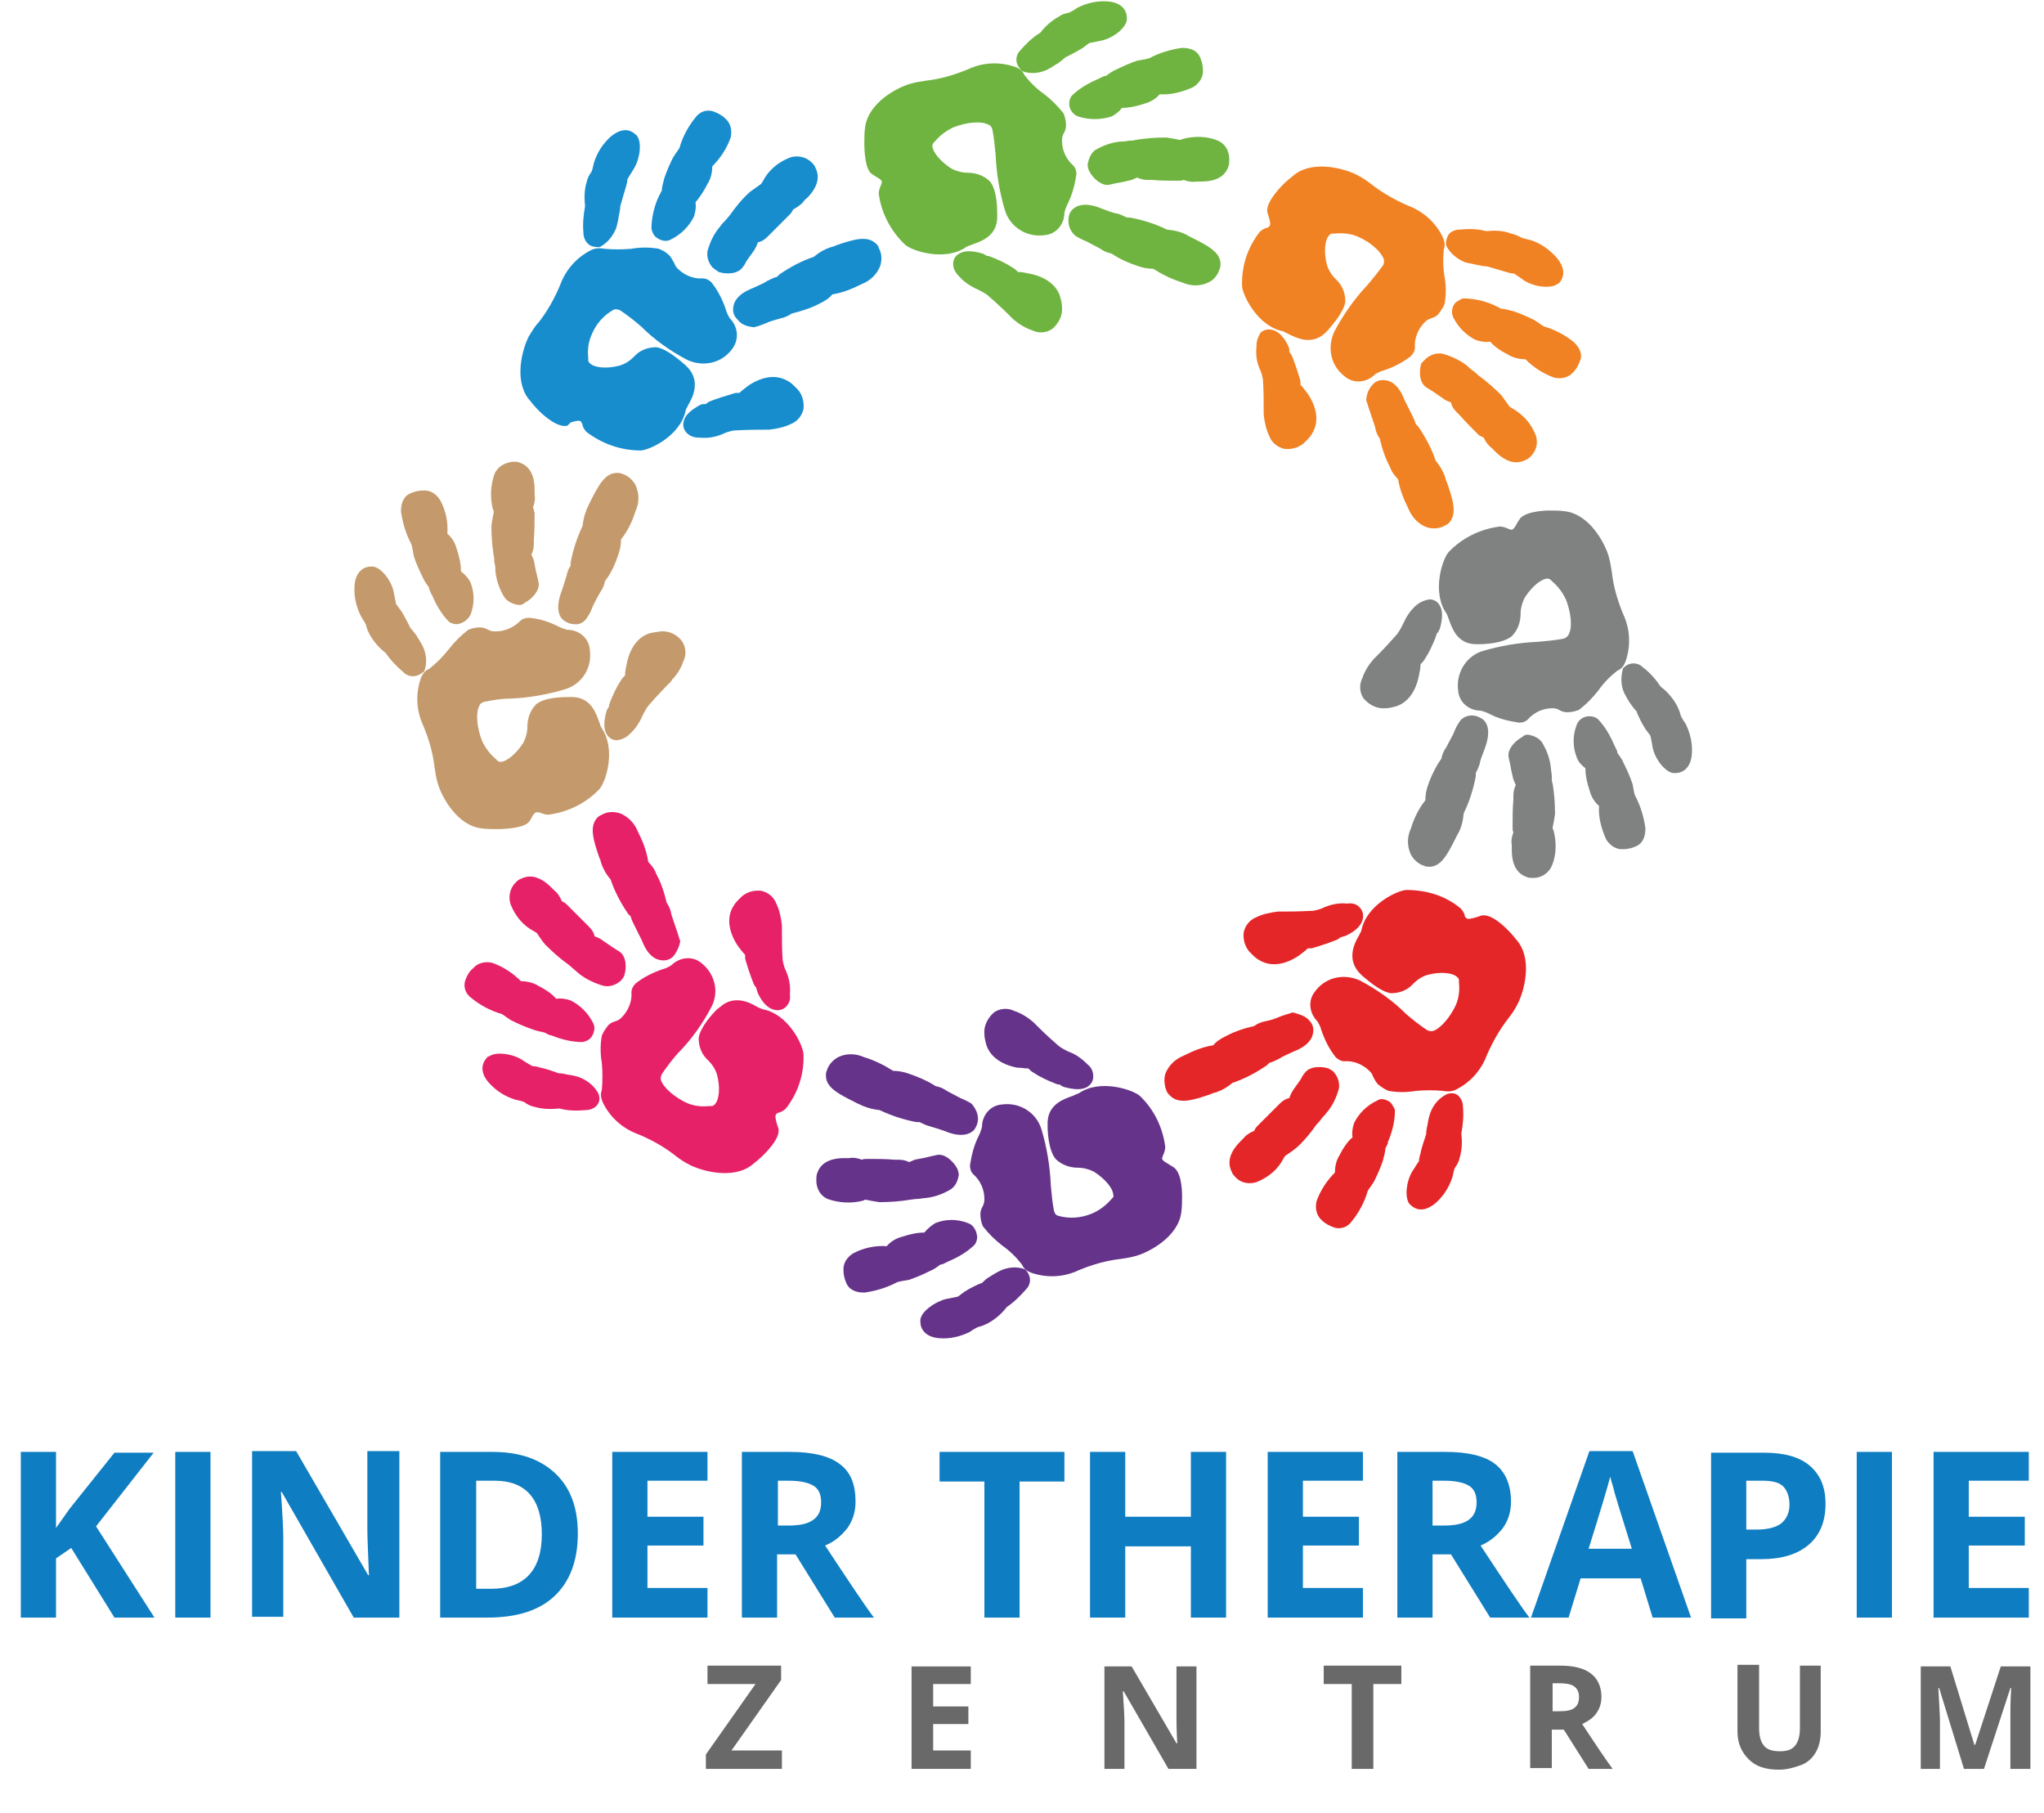 <?xml version="1.0" encoding="utf-8"?>
<svg xmlns="http://www.w3.org/2000/svg" xmlns:xlink="http://www.w3.org/1999/xlink" version="1.1" id="Ebene_1" x="0px" y="0px" viewBox="0 0 255.4 226.1" style="enable-background:new 0 0 255.4 226.1;" xml:space="preserve" width="300" height="266">
<style type="text/css">
	.st0{fill:#188DCE;}
	.st1{fill:#6FB440;}
	.st2{fill:#F08223;}
	.st3{fill:#808181;}
	.st4{fill:#E52628;}
	.st5{fill:#66338A;}
	.st6{fill:#E72167;}
	.st7{fill:#C49A6C;}
	.st8{enable-background:new    ;}
	.st9{fill:#0F7DC2;}
	.st10{fill:#696969;}
</style>
<path class="st0" d="M92.2,39.8c-0.4-0.4-0.6-0.8-0.6-1.3c0-0.8,0.4-1.9,2.5-2.7c0.6-0.3,1.2-0.5,1.8-0.9c0.4-0.2,0.8-0.4,1.2-0.5  c0.1-0.1,0.2-0.2,0.3-0.3c1.3-0.9,2.8-1.7,4.3-2.2c0.7-0.6,1.6-1.1,2.5-1.3l0.2-0.1c2.3-0.8,4-1.3,5.1-0.2c0.1,0.1,0.3,0.3,0.3,0.5  c0.4,0.7,0.4,1.5,0.2,2.2c-0.4,1.1-1.3,1.9-2.3,2.3c-1.2,0.6-2.4,1.1-3.7,1.3c-0.4,0.5-0.9,0.8-1.5,1.1c-1.1,0.6-2.4,1-3.6,1.3  c-0.4,0.3-0.9,0.5-1.4,0.6c-0.6,0.2-1.2,0.3-1.8,0.6c-0.5,0.2-1,0.4-1.5,0.5C93.3,40.6,92.7,40.4,92.2,39.8z"/>
<path class="st0" d="M89,33.2c-0.5-0.6-0.7-1.3-0.6-2c0.3-1.1,0.8-2.2,1.6-3.1c0.1-0.2,0.4-0.5,0.6-0.7s0.5-0.6,0.6-0.7  c0.7-1,1.5-2,2.5-2.9c0.7-0.5,1.4-1,1.4-1l0,0c0.1-0.1,0.1-0.2,0.2-0.3c0.7-1.4,1.9-2.4,3.4-3c0.9-0.3,2-0.1,2.7,0.6  c0.2,0.2,0.4,0.4,0.5,0.7c0.4,0.8,0.6,2.1-1.1,3.8c-0.2,0.1-0.3,0.3-0.4,0.4c-0.3,0.4-0.8,0.7-1.3,1c-0.1,0.2-0.2,0.4-0.4,0.6  c-0.8,0.8-1.6,1.6-2.4,2.4l-0.4,0.4c-0.3,0.3-0.7,0.6-1.2,0.7c-0.1,0.3-0.2,0.5-0.3,0.7c-0.2,0.4-0.7,1-1.1,1.6  c-0.2,0.4-0.4,0.7-0.5,0.8c-0.6,0.9-2.1,0.9-3,0.6C89.4,33.5,89.2,33.4,89,33.2z"/>
<path class="st0" d="M81.9,29.4c-0.3-0.3-0.4-0.6-0.5-1c0-1.3,0.3-2.6,0.8-3.8c0.1-0.1,0.1-0.3,0.2-0.4c0.1-0.2,0.2-0.4,0.3-0.6  c0-0.5,0.2-1,0.3-1.5c0.3-0.9,0.7-1.8,1.1-2.6c0.3-0.5,0.7-1,0.8-1.2c0.4-1.4,1.1-2.7,2-3.8c0.5-0.7,1.3-1,2.1-0.8  c0.6,0.2,1.2,0.5,1.6,0.9c0.7,0.6,0.9,1.5,0.7,2.4c-0.5,1.4-1.3,2.6-2.3,3.6c0,0.8-0.2,1.6-0.6,2.2c-0.4,0.8-0.9,1.6-1.5,2.3  c0.1,0.6,0,1.2-0.2,1.8c-0.6,1.2-1.6,2.2-2.8,2.8C83.3,30.1,82.5,29.9,81.9,29.4z"/>
<path class="st0" d="M73.4,30.2c-0.3-0.3-0.5-0.8-0.5-1.3c-0.1-1.1,0-2.2,0.2-3.3c-0.1-1-0.1-2.1,0.2-3c0.1-0.5,0.3-0.9,0.6-1.3  c0.1-0.2,0.2-0.6,0.3-1.1c0.4-1.3,1.1-2.4,2.1-3.3c1.2-1,2.3-1.1,3.2-0.2l0.1,0.1c0.6,0.8,0.4,2.8-0.4,4.1l-0.8,1.3  c0,0.3-0.1,0.7-0.2,1c-0.2,0.7-0.6,2-0.7,2.4c0,0.4-0.1,0.8-0.2,1.3c0,0.1-0.1,0.7-0.3,1.4c-0.4,1-1.1,1.9-2.1,2.4  C74.3,30.7,73.7,30.6,73.4,30.2z"/>
<path class="st0" d="M67.3,51.1c-0.5-0.5-0.9-1-1.3-1.5c-1.8-2.4-0.7-6.3,0.1-7.8c0.4-0.6,0.7-1.2,1.2-1.7c1.1-1.4,2-3,2.7-4.7  c0.7-1.9,2.1-3.5,4-4.4c0.5-0.2,1-0.2,1.5-0.1c1.1,0.1,2.3,0.1,3.4,0c1.1-0.2,2.3-0.2,3.4,0c0.5,0.2,0.9,0.4,1.3,0.8  c0.3,0.3,0.4,0.6,0.6,0.9c0.1,0.2,0.2,0.5,0.4,0.7l0.1,0.1c0.8,0.8,2,1.3,3.1,1.2c0.4,0,0.8,0.2,1.1,0.5c0.8,1,1.4,2.2,1.8,3.4  c0.1,0.4,0.3,0.8,0.5,1.1l0,0c1,1,1.2,2.6,0.3,3.8c-1.3,1.8-3.6,2.3-5.6,1.4c-2.1-1.1-4.1-2.5-5.8-4.2c-0.8-0.7-1.7-1.4-2.6-2  c-0.2-0.1-0.5-0.2-0.8-0.1c-1.3,0.7-2.3,1.9-2.8,3.2c-0.4,0.9-0.5,1.9-0.4,2.8v0.3c0,0.2,0.1,0.3,0.2,0.4c0.6,0.6,2.2,0.7,3.7,0.3  c0.7-0.2,1.3-0.6,1.8-1.1c0.7-0.8,1.7-1.2,2.8-1.2c1.4,0.2,3.1,1.8,3.6,2.2c0.1,0.1,0.3,0.3,0.4,0.4c1.5,1.7,0.6,3.6,0,4.6  c-0.1,0.2-0.2,0.4-0.3,0.6c-0.6,3.2-4.4,5-5.6,5.1c-2.5,0-4.8-0.8-6.8-2.3l0,0c-0.2-0.2-0.4-0.5-0.5-0.8c0-0.2-0.1-0.3-0.2-0.5  c-0.2-0.2-0.6-0.1-1.3,0.1L70.9,53C69.7,53.3,68,51.8,67.3,51.1z"/>
<path class="st0" d="M85.8,53.9c-0.3-0.3-0.5-0.8-0.4-1.3c0.1-0.8,0.8-1.5,2.1-2.2c0.2-0.1,0.4-0.1,0.6-0.1h0.1c0,0,0,0,0.1-0.1  l0.3-0.2c1-0.4,2-0.7,3-1c0.2-0.1,0.5-0.1,0.8-0.1l0,0c0.3-0.3,0.7-0.6,1.1-0.9c1.8-1.2,3.5-1.4,4.9-0.6c0.4,0.2,0.7,0.5,1,0.8  c0.8,0.7,1.1,1.7,1,2.7c-0.2,0.9-0.8,1.6-1.6,1.9c-0.8,0.4-1.8,0.6-2.7,0.7h-0.3c-1,0-2.1,0-4.1,0.1c-0.5,0.1-0.9,0.2-1.3,0.4  c-0.9,0.4-1.9,0.6-2.9,0.5h-0.1C86.7,54.5,86.2,54.3,85.8,53.9L85.8,53.9z"/>
<path class="st1" d="M133.5,27.4c0-0.5,0.1-1,0.5-1.4c0.5-0.5,1.6-1,3.7-0.1c0.6,0.2,1.2,0.5,1.9,0.6c0.4,0.1,0.8,0.3,1.2,0.5  c0.1,0,0.3,0,0.4,0c1.6,0.3,3.2,0.8,4.6,1.5c1,0.1,1.9,0.3,2.7,0.8l0.2,0.1c2.2,1.1,3.8,1.9,3.8,3.4c0,0.2,0,0.4-0.1,0.6  c-0.2,0.7-0.7,1.4-1.4,1.7c-1,0.5-2.2,0.5-3.3,0c-1.3-0.4-2.5-1-3.6-1.7c-0.6,0-1.2-0.1-1.8-0.3c-1.2-0.4-2.4-0.9-3.4-1.6  c-0.5-0.1-1-0.3-1.4-0.6c-0.6-0.3-1.1-0.6-1.7-0.9c-0.5-0.2-0.9-0.4-1.4-0.7C133.8,28.8,133.5,28.1,133.5,27.4z"/>
<path class="st1" d="M135.9,20.4c0.1-0.7,0.4-1.4,0.9-1.8c1-0.6,2.1-1,3.3-1.1c0.2,0,0.6,0,0.9-0.1c0.3,0,0.6,0,0.9-0.1  c1.2-0.2,2.5-0.3,3.8-0.3c0.8,0.1,1.7,0.3,1.7,0.3l0,0c0.1,0,0.2,0,0.3-0.1c1.5-0.4,3.1-0.4,4.5,0.2c0.9,0.4,1.4,1.3,1.4,2.3  c0,0.3,0,0.6-0.1,0.9c-0.3,0.9-1.1,1.9-3.4,1.9h-0.6c-0.5,0.1-1.1,0-1.6-0.2c-0.2,0.1-0.4,0.1-0.6,0.1c-1.1,0-2.3,0-3.4-0.1h-0.5  c-0.5,0-0.9-0.1-1.3-0.3c-0.2,0.1-0.5,0.2-0.7,0.3c-0.4,0.1-1.2,0.3-1.9,0.4l-0.9,0.2c-1,0.2-2.1-0.9-2.5-1.7  C136,21,135.9,20.7,135.9,20.4z"/>
<path class="st1" d="M133.6,12.8c0-0.4,0.1-0.7,0.3-1c0.9-0.9,2.1-1.6,3.3-2.1l0.4-0.2c0.2-0.1,0.4-0.2,0.6-0.2  c0.4-0.3,0.8-0.6,1.3-0.8c0.8-0.4,1.7-0.8,2.6-1.1c0.6-0.1,1.2-0.2,1.5-0.3c1.3-0.7,2.7-1.1,4.1-1.3c1.4,0,1.9,0.6,2.1,0.9  c0.3,0.5,0.5,1.2,0.5,1.8c0.1,0.9-0.4,1.7-1.2,2.2c-1.3,0.6-2.8,1-4.2,0.9c-0.5,0.6-1.2,1-2,1.2c-0.9,0.3-1.8,0.5-2.7,0.5  c-0.4,0.5-0.9,0.9-1.4,1.1c-1.3,0.4-2.7,0.4-4,0C134.1,14.2,133.6,13.5,133.6,12.8z"/>
<path class="st1" d="M127,7.3c0-0.5,0.2-0.9,0.5-1.2c0.7-0.8,1.5-1.6,2.5-2.2c0.6-0.8,1.4-1.5,2.3-2c0.4-0.3,0.8-0.4,1.3-0.5  c0.2-0.1,0.6-0.3,1-0.6c1.2-0.6,2.5-0.9,3.8-0.8c1.5,0.1,2.4,0.9,2.4,2.1c0,0.1,0,0.1,0,0.2c-0.1,1-1.7,2.3-3.2,2.6l-1.5,0.3  c-0.3,0.2-0.5,0.4-0.8,0.6c-0.6,0.4-1.8,1-2.2,1.2c-0.3,0.3-0.6,0.5-1,0.8c-0.1,0-0.6,0.4-1.2,0.7c-1,0.5-2.2,0.6-3.2,0.2  C127.3,8.3,127,7.8,127,7.3z"/>
<path class="st1" d="M108,17.7c0-0.7,0-1.3,0.1-2c0.4-3,3.9-4.9,5.6-5.4c0.7-0.2,1.3-0.3,2-0.4c1.8-0.2,3.5-0.7,5.2-1.4  c1.9-0.9,4-1,6-0.3c0.5,0.2,0.9,0.5,1.1,1c0.7,0.9,1.5,1.7,2.5,2.4c0.9,0.7,1.7,1.5,2.4,2.4c0.2,0.5,0.3,1,0.3,1.5  c0,0.3-0.1,0.7-0.3,1c-0.1,0.2-0.2,0.5-0.2,0.8v0.1c0,1.2,0.5,2.3,1.4,3.1c0.3,0.3,0.4,0.7,0.4,1.1c-0.2,1.3-0.5,2.5-1.1,3.7  c-0.2,0.4-0.3,0.7-0.4,1.1l0,0c0,1.4-1,2.7-2.5,2.8c-2.1,0.3-4.2-0.9-4.9-3c-0.7-2.3-1.1-4.7-1.2-7.1c-0.1-1-0.2-2.1-0.4-3.1  c-0.1-0.3-0.2-0.5-0.5-0.6c-0.9-0.5-2.7-0.3-4.3,0.3c-0.9,0.4-1.7,1-2.3,1.7l-0.2,0.2c-0.1,0.1-0.2,0.3-0.2,0.4c0,0.8,1,2,2.4,2.9  c0.6,0.3,1.3,0.5,2,0.5c1.1,0,2.1,0.4,2.8,1.1c0.9,1.1,0.9,3.4,0.9,4.1c0,0.2,0,0.4,0,0.5c-0.1,2.3-2.1,2.9-3.2,3.3  c-0.2,0.1-0.4,0.1-0.7,0.3c-2.6,1.8-6.7,0.5-7.6-0.3c-1.8-1.7-3-4-3.3-6.4l0,0c0-0.3,0.1-0.6,0.2-0.9c0.1-0.1,0.1-0.3,0.2-0.5  c0-0.3-0.4-0.5-0.9-0.8l-0.3-0.2C108.1,21.1,108,18.7,108,17.7z"/>
<path class="st1" d="M119.1,32.8c0-0.5,0.2-0.9,0.6-1.2c0.7-0.5,1.7-0.5,3.1-0.1c0.2,0.1,0.4,0.2,0.5,0.3l0.1,0h0.1  c0.1,0,0.2,0.1,0.3,0.1c1,0.4,1.9,0.8,2.8,1.4c0.2,0.1,0.4,0.3,0.6,0.5l0,0c0.5,0,0.9,0.1,1.4,0.2c2.1,0.4,3.5,1.5,3.9,3  c0.1,0.4,0.2,0.8,0.2,1.2c0.1,1-0.4,2-1.2,2.7c-0.7,0.5-1.7,0.6-2.5,0.2c-0.9-0.3-1.7-0.8-2.4-1.4l-0.2-0.2c-0.7-0.7-1.5-1.5-3-2.8  c-0.4-0.3-0.8-0.5-1.2-0.7c-0.9-0.4-1.7-0.9-2.4-1.7v0C119.3,33.8,119.1,33.3,119.1,32.8L119.1,32.8z"/>
<path class="st2" d="M171.5,47.9c0.3-0.4,0.8-0.6,1.3-0.6c0.8,0,1.9,0.4,2.7,2.5c0.3,0.6,0.6,1.2,0.9,1.8c0.2,0.4,0.4,0.8,0.5,1.2  c0.1,0.1,0.2,0.2,0.3,0.3c0.9,1.3,1.7,2.8,2.2,4.3c0.6,0.7,1.1,1.6,1.3,2.5l0.1,0.2c0.8,2.3,1.3,4,0.2,5.1c-0.1,0.1-0.3,0.2-0.5,0.3  c-0.7,0.4-1.5,0.4-2.2,0.2c-1.1-0.4-1.9-1.3-2.3-2.3c-0.6-1.2-1.1-2.4-1.3-3.7c-0.4-0.4-0.8-0.9-1-1.5c-0.6-1.1-1-2.3-1.3-3.6  c-0.3-0.4-0.5-0.9-0.6-1.5c-0.2-0.6-0.4-1.2-0.6-1.8c-0.2-0.5-0.3-1-0.5-1.5C170.8,49,171,48.4,171.5,47.9z"/>
<path class="st2" d="M178.2,44.6c0.6-0.5,1.3-0.7,2-0.6c1.1,0.3,2.2,0.8,3.1,1.5c0.2,0.2,0.4,0.4,0.7,0.6s0.6,0.5,0.7,0.6  c1,0.7,2,1.6,2.9,2.5c0.5,0.7,1,1.4,1,1.4l0,0c0.1,0.1,0.2,0.1,0.3,0.2c1.4,0.8,2.4,1.9,3,3.4c0.3,0.9,0.1,1.9-0.6,2.6  c-0.2,0.2-0.4,0.4-0.7,0.5c-0.8,0.4-2.1,0.6-3.8-1.1l-0.4-0.4c-0.4-0.3-0.8-0.8-1-1.3c-0.2-0.1-0.4-0.2-0.6-0.3  c-0.8-0.8-1.6-1.6-2.4-2.5l-0.4-0.4c-0.3-0.3-0.6-0.7-0.7-1.2c-0.3-0.1-0.5-0.2-0.7-0.3c-0.3-0.2-1-0.7-1.6-1.1l-0.8-0.5  c-0.9-0.6-0.9-2.1-0.6-3C177.8,45,178,44.8,178.2,44.6z"/>
<path class="st2" d="M181.9,37.6c0.3-0.2,0.6-0.4,0.9-0.5c1.3,0,2.6,0.3,3.8,0.8l0.4,0.2c0.2,0.1,0.4,0.2,0.6,0.3  c0.5,0,1,0.2,1.5,0.3c0.9,0.3,1.8,0.7,2.6,1.1c0.5,0.3,1,0.7,1.2,0.8c1.4,0.4,2.7,1.1,3.8,2c1,1,0.9,1.8,0.8,2.1  c-0.2,0.6-0.5,1.2-0.9,1.6c-0.6,0.7-1.5,0.9-2.4,0.7c-1.4-0.5-2.6-1.3-3.6-2.3c-0.8,0-1.6-0.2-2.2-0.6c-0.8-0.4-1.6-0.9-2.2-1.6  c-0.6,0.1-1.2,0-1.8-0.2c-1.2-0.6-2.2-1.6-2.8-2.8C181.3,38.9,181.4,38.1,181.9,37.6z"/>
<path class="st2" d="M181.1,29c0.3-0.3,0.8-0.5,1.3-0.5c1.1-0.1,2.2-0.1,3.3,0.2c1-0.1,2.1-0.1,3.1,0.3c0.5,0.1,0.9,0.3,1.3,0.5  c0.2,0.1,0.6,0.2,1.1,0.3c1.3,0.4,2.4,1.2,3.3,2.2c1,1.2,1.1,2.3,0.3,3.2l-0.2,0.1c-0.8,0.6-2.8,0.4-4.1-0.4l-1.3-0.9  c-0.3,0-0.7-0.1-1-0.2c-0.7-0.2-2-0.6-2.4-0.7c-0.4,0-0.8-0.1-1.3-0.2c-0.5-0.1-0.9-0.2-1.4-0.3c-1-0.4-1.9-1.1-2.4-2.1  C180.6,30,180.8,29.4,181.1,29z"/>
<path class="st2" d="M160.3,22.9c0.5-0.5,1-0.9,1.5-1.3c2.4-1.8,6.3-0.7,7.8,0.1c0.6,0.3,1.2,0.7,1.7,1.1c1.4,1.1,3,2,4.6,2.7  c1.9,0.7,3.5,2.1,4.4,4c0.2,0.5,0.3,1,0.1,1.5c-0.1,1.1-0.1,2.3,0.1,3.4c0.2,1.1,0.2,2.3,0,3.4c-0.2,0.5-0.5,0.9-0.8,1.3  c-0.3,0.3-0.6,0.4-0.9,0.5c-0.3,0.1-0.5,0.2-0.7,0.4l-0.1,0.1c-0.8,0.8-1.3,2-1.2,3.1c0,0.4-0.2,0.8-0.5,1.1c-1,0.8-2.2,1.4-3.4,1.8  c-0.4,0.1-0.8,0.3-1.1,0.5l0,0c-1,1-2.6,1.2-3.7,0.3c-1.8-1.3-2.3-3.6-1.4-5.6c1.1-2.1,2.5-4.1,4.1-5.8c0.7-0.8,1.4-1.7,2-2.5  c0.1-0.2,0.2-0.5,0.1-0.8c-0.3-0.9-1.6-2.1-3.2-2.8c-0.9-0.4-1.9-0.5-2.9-0.4h-0.3c-0.2,0-0.3,0.1-0.4,0.2c-0.6,0.6-0.7,2.2-0.3,3.7  c0.2,0.7,0.6,1.3,1.1,1.8c0.8,0.7,1.2,1.7,1.2,2.8c-0.2,1.4-1.8,3.1-2.2,3.6l-0.4,0.4c-1.7,1.5-3.6,0.5-4.6,0  c-0.2-0.1-0.4-0.2-0.6-0.3c-3.1-0.6-5-4.4-5.1-5.6c-0.1-2.5,0.7-4.9,2.2-6.8l0,0c0.2-0.2,0.5-0.4,0.8-0.5c0.2,0,0.3-0.1,0.4-0.2  c0.2-0.2,0.1-0.6-0.1-1.3c0-0.1-0.1-0.2-0.1-0.3C158,25.4,159.6,23.6,160.3,22.9z"/>
<path class="st2" d="M157.5,41.4c0.3-0.3,0.8-0.5,1.3-0.4c0.8,0.1,1.6,0.8,2.2,2.1c0.1,0.2,0.1,0.4,0.1,0.6v0.1c0,0,0,0,0.1,0.1  c0.1,0.1,0.1,0.2,0.2,0.3c0.4,1,0.7,1.9,1,2.9c0.1,0.2,0.1,0.5,0.1,0.8l0,0c0.3,0.3,0.6,0.7,0.9,1.1c1.2,1.8,1.4,3.5,0.6,4.9  c-0.2,0.4-0.5,0.7-0.8,1c-0.7,0.8-1.7,1.1-2.7,1c-0.9-0.2-1.6-0.8-1.9-1.6c-0.4-0.8-0.6-1.8-0.7-2.7v-0.3c0-1.4,0-2.8-0.1-4.1  c-0.1-0.5-0.2-0.9-0.4-1.3c-0.4-0.9-0.5-1.8-0.4-2.8v-0.1C157,42.4,157.2,41.9,157.5,41.4L157.5,41.4z"/>
<path class="st3" d="M183.9,89.2c0.5,0,1,0.2,1.4,0.5c0.6,0.5,1,1.6,0.2,3.7c-0.2,0.6-0.5,1.2-0.6,1.8c-0.1,0.4-0.3,0.8-0.5,1.2  c0,0.1,0,0.3,0,0.4c-0.3,1.6-0.8,3.2-1.5,4.6c-0.1,1-0.3,1.9-0.8,2.7l-0.1,0.2c-1.1,2.2-1.9,3.8-3.4,3.8c-0.2,0-0.4,0-0.6-0.1  c-0.7-0.2-1.3-0.7-1.7-1.4c-0.5-1.1-0.5-2.2,0-3.3c0.4-1.3,1-2.5,1.8-3.5c0-0.6,0.1-1.2,0.3-1.8c0.4-1.2,1-2.4,1.7-3.4  c0.1-0.5,0.3-1,0.6-1.4c0.3-0.6,0.6-1.1,0.9-1.7c0.2-0.5,0.4-1,0.7-1.4C182.6,89.5,183.3,89.2,183.9,89.2z"/>
<path class="st3" d="M190.9,91.6c0.7,0.1,1.4,0.4,1.8,1c0.6,1,1,2.1,1.1,3.3c0,0.2,0.1,0.6,0.1,0.9s0,0.8,0.1,0.9  c0.2,1.2,0.3,2.5,0.3,3.8c-0.1,0.8-0.3,1.7-0.3,1.7l0,0c0,0.1,0,0.2,0.1,0.3c0.4,1.5,0.4,3.1-0.2,4.5c-0.4,0.9-1.3,1.5-2.3,1.5  c-0.3,0-0.6,0-0.8-0.1c-0.9-0.3-1.9-1.1-1.9-3.4c0-0.2,0-0.4,0-0.6c-0.1-0.5,0-1.1,0.2-1.6c-0.1-0.2-0.1-0.4-0.1-0.7  c0-1.1,0-2.3,0.1-3.4c0-0.2,0-0.4,0-0.5c0-0.5,0.1-0.9,0.3-1.3c-0.1-0.2-0.2-0.5-0.3-0.7c-0.1-0.4-0.3-1.2-0.4-1.9  c-0.1-0.4-0.2-0.8-0.2-0.9c-0.2-1,0.9-2.1,1.7-2.5C190.4,91.7,190.6,91.6,190.9,91.6z"/>
<path class="st3" d="M198.6,89.3c0.4,0,0.7,0.1,1,0.3c0.9,0.9,1.6,2.1,2.1,3.3l0.2,0.4c0.1,0.2,0.2,0.4,0.2,0.6  c0.3,0.4,0.6,0.8,0.8,1.3c0.4,0.8,0.8,1.7,1.1,2.6c0.1,0.6,0.2,1.2,0.3,1.4c0.7,1.3,1.1,2.7,1.3,4.1c0,1.4-0.6,1.9-0.9,2.1  c-0.5,0.3-1.2,0.5-1.8,0.5c-0.9,0.1-1.7-0.4-2.2-1.2c-0.6-1.3-1-2.8-0.9-4.2c-0.6-0.5-1-1.2-1.2-2c-0.3-0.9-0.5-1.8-0.5-2.7  c-0.5-0.4-0.9-0.8-1.1-1.4c-0.5-1.3-0.5-2.7,0-4C197.2,89.8,197.8,89.3,198.6,89.3z"/>
<path class="st3" d="M204.1,82.7c0.5,0,0.9,0.2,1.2,0.5c0.9,0.7,1.6,1.5,2.2,2.4c0.8,0.6,1.5,1.4,2,2.3c0.2,0.4,0.4,0.8,0.5,1.3  c0.1,0.2,0.3,0.6,0.6,1c0.6,1.2,0.9,2.5,0.8,3.8c-0.1,1.5-0.9,2.4-2.1,2.4h-0.2c-1-0.1-2.3-1.7-2.6-3.2c-0.1-0.5-0.2-1.2-0.3-1.5  c-0.2-0.3-0.4-0.5-0.6-0.8c-0.4-0.6-1-1.8-1.1-2.2c-0.3-0.3-0.5-0.6-0.8-1c0,0-0.4-0.6-0.7-1.2c-0.5-1-0.5-2.1-0.2-3.2  C203.1,83,203.5,82.7,204.1,82.7z"/>
<path class="st3" d="M193.6,63.6c0.7,0,1.3,0,2,0.1c3,0.4,4.9,3.9,5.4,5.6c0.2,0.7,0.3,1.3,0.4,2c0.2,1.8,0.7,3.5,1.4,5.2  c0.9,1.9,1,4,0.3,6c-0.2,0.5-0.5,0.9-1,1.1c-0.9,0.7-1.7,1.5-2.4,2.5c-0.7,0.9-1.5,1.7-2.4,2.4c-0.5,0.2-1,0.3-1.5,0.3  c-0.3,0-0.7-0.1-1-0.3c-0.2-0.1-0.5-0.2-0.7-0.2H194c-1.2,0-2.3,0.5-3.1,1.4c-0.3,0.3-0.7,0.4-1.1,0.4c-1.3-0.2-2.6-0.5-3.7-1.1  c-0.4-0.2-0.7-0.3-1.1-0.4l0,0c-1.4,0-2.7-1-2.8-2.5c-0.3-2.1,0.9-4.2,2.9-4.9c2.3-0.7,4.7-1.1,7.1-1.2c1.1-0.1,2.2-0.2,3.2-0.4  c0.3-0.1,0.5-0.3,0.6-0.5c0.5-0.9,0.3-2.7-0.3-4.3c-0.4-0.9-1-1.7-1.7-2.3l-0.2-0.2c-0.1-0.1-0.3-0.2-0.4-0.2c-0.8,0-2,1-2.9,2.4  c-0.3,0.6-0.5,1.3-0.5,2c0,1.1-0.4,2.1-1.1,2.8c-1.1,0.9-3.4,1-4.1,1h-0.5c-2.3-0.1-2.9-2.1-3.3-3.2c-0.1-0.2-0.1-0.4-0.3-0.7  c-1.8-2.6-0.5-6.7,0.3-7.6c1.7-1.8,4-2.9,6.4-3.2l0,0c0.3,0,0.6,0.1,0.9,0.2c0.1,0.1,0.3,0.1,0.5,0.2c0.3,0,0.5-0.3,0.8-0.9  c0.1-0.1,0.1-0.2,0.2-0.3C190.3,63.8,192.6,63.6,193.6,63.6z"/>
<path class="st3" d="M178.6,74.7c0.5,0,0.9,0.2,1.2,0.6c0.5,0.7,0.5,1.7,0.1,3.1c-0.1,0.2-0.2,0.4-0.3,0.5l-0.1,0.1c0,0,0,0.1,0,0.1  s-0.1,0.2-0.1,0.3c-0.4,1-0.8,1.9-1.4,2.8c-0.1,0.2-0.3,0.4-0.5,0.6l0,0c0,0.5-0.1,0.9-0.2,1.4c-0.4,2.1-1.5,3.5-3,3.9  c-0.4,0.1-0.8,0.2-1.2,0.2c-1,0.1-2-0.4-2.7-1.2c-0.5-0.7-0.6-1.7-0.2-2.5c0.3-0.9,0.8-1.7,1.4-2.4l0.2-0.2c0.7-0.7,1.5-1.5,2.8-3  c0.3-0.4,0.5-0.8,0.7-1.2c0.4-0.9,0.9-1.7,1.7-2.4l0,0C177.5,75,178,74.8,178.6,74.7L178.6,74.7z"/>
<path class="st4" d="M163.5,127.2c0.4,0.4,0.6,0.8,0.6,1.3c0,0.8-0.4,1.9-2.5,2.7c-0.6,0.3-1.2,0.5-1.8,0.9  c-0.4,0.2-0.8,0.4-1.2,0.5l-0.3,0.3c-1.3,0.9-2.8,1.7-4.3,2.2c-0.7,0.6-1.6,1.1-2.5,1.3l-0.2,0.1c-2.3,0.8-4,1.3-5.1,0.2  c-0.1-0.1-0.3-0.3-0.4-0.5c-0.3-0.7-0.4-1.5-0.2-2.2c0.4-1.1,1.3-1.9,2.3-2.3c1.2-0.6,2.4-1.1,3.7-1.3c0.4-0.5,0.9-0.8,1.5-1.1  c1.1-0.6,2.3-1,3.6-1.3c0.4-0.3,0.9-0.5,1.4-0.6c0.6-0.1,1.2-0.3,1.9-0.6c0.5-0.2,1-0.3,1.5-0.5C162.3,126.5,163,126.7,163.5,127.2z  "/>
<path class="st4" d="M166.7,133.8c0.5,0.6,0.7,1.3,0.6,2c-0.3,1.1-0.8,2.2-1.6,3.1c-0.1,0.2-0.4,0.4-0.6,0.7s-0.5,0.6-0.6,0.7  c-0.7,1-1.5,2-2.5,2.9c-0.6,0.5-1.4,1-1.4,1l0,0c-0.1,0.1-0.1,0.2-0.2,0.3c-0.7,1.4-1.9,2.4-3.4,3c-0.9,0.3-2,0.1-2.6-0.6  c-0.2-0.2-0.4-0.4-0.5-0.7c-0.4-0.8-0.6-2.1,1.1-3.8l0.4-0.4c0.3-0.4,0.8-0.7,1.3-0.9c0.1-0.2,0.2-0.4,0.4-0.6  c0.8-0.8,1.6-1.6,2.4-2.4l0.4-0.4c0.3-0.3,0.7-0.6,1.2-0.7c0.1-0.3,0.2-0.5,0.3-0.7c0.2-0.4,0.7-1,1.1-1.6c0.2-0.4,0.4-0.7,0.5-0.8  c0.6-0.9,2.1-0.9,3-0.6C166.3,133.5,166.6,133.6,166.7,133.8z"/>
<path class="st4" d="M173.8,137.6c0.2,0.3,0.4,0.6,0.5,0.9c0,1.3-0.3,2.6-0.8,3.8c-0.1,0.2-0.1,0.3-0.1,0.4  c-0.1,0.2-0.2,0.4-0.3,0.6c0,0.5-0.2,1-0.3,1.5c-0.3,0.9-0.7,1.8-1.1,2.6c-0.3,0.5-0.7,1-0.8,1.2c-0.4,1.4-1.1,2.7-2,3.8  c-0.5,0.7-1.3,1-2.1,0.8c-0.6-0.2-1.2-0.5-1.6-0.9c-0.7-0.6-0.9-1.5-0.7-2.4c0.5-1.4,1.3-2.6,2.3-3.6c0-0.8,0.2-1.6,0.6-2.2  c0.4-0.8,0.9-1.6,1.6-2.2c-0.1-0.6,0-1.2,0.2-1.8c0.6-1.2,1.6-2.2,2.9-2.8C172.5,137,173.2,137.1,173.8,137.6z"/>
<path class="st4" d="M182.3,136.8c0.3,0.3,0.5,0.8,0.5,1.3c0.1,1.1,0,2.2-0.2,3.3c0.1,1,0.1,2-0.2,3c-0.1,0.5-0.3,0.9-0.6,1.3  c-0.1,0.2-0.2,0.6-0.3,1.1c-0.4,1.3-1.1,2.4-2.1,3.3c-1.2,1-2.3,1.1-3.2,0.2l-0.1-0.1c-0.6-0.8-0.4-2.8,0.4-4.1  c0.3-0.4,0.6-1,0.8-1.2c0-0.3,0.1-0.7,0.2-1c0.1-0.7,0.6-2,0.7-2.4c0-0.4,0.1-0.9,0.2-1.3c0-0.1,0.1-0.7,0.3-1.3  c0.4-1.1,1.1-1.9,2.1-2.4C181.4,136.3,182,136.4,182.3,136.8z"/>
<path class="st4" d="M188.4,116c0.5,0.5,0.9,1,1.3,1.5c1.8,2.4,0.7,6.3-0.1,7.8c-0.3,0.6-0.7,1.2-1.1,1.7c-1.1,1.4-2,3-2.7,4.6  c-0.7,1.9-2.1,3.5-4,4.4c-0.5,0.2-1,0.2-1.5,0.1c-1.1-0.1-2.3-0.1-3.4,0c-1.1,0.2-2.3,0.2-3.4,0c-0.5-0.2-0.9-0.5-1.3-0.8  c-0.3-0.3-0.4-0.6-0.6-0.9c-0.1-0.3-0.2-0.5-0.4-0.7l-0.1-0.1c-0.8-0.8-2-1.3-3.1-1.2c-0.4,0-0.8-0.2-1.1-0.5  c-0.8-1-1.4-2.2-1.8-3.4c-0.1-0.4-0.3-0.8-0.5-1.1l0,0c-1-1-1.2-2.6-0.3-3.7c1.3-1.8,3.6-2.3,5.6-1.4c2.1,1.1,4.1,2.5,5.8,4.2  c0.8,0.7,1.7,1.4,2.6,2c0.2,0.1,0.5,0.2,0.8,0.1c0.9-0.3,2.1-1.7,2.8-3.2c0.4-0.9,0.5-1.9,0.4-2.8v-0.3c0-0.2-0.1-0.3-0.2-0.4  c-0.6-0.6-2.2-0.7-3.7-0.3c-0.7,0.2-1.3,0.6-1.8,1.1c-0.7,0.8-1.7,1.2-2.8,1.2c-1.4-0.2-3.1-1.8-3.6-2.2c-0.1-0.1-0.3-0.3-0.4-0.4  c-1.5-1.7-0.6-3.6,0-4.6c0.1-0.2,0.2-0.4,0.3-0.6c0.6-3.2,4.4-5,5.6-5.1c2.5,0,4.9,0.7,6.8,2.3l0,0c0.2,0.2,0.4,0.5,0.5,0.8  c0,0.2,0.1,0.3,0.2,0.4c0.2,0.2,0.6,0.1,1.3-0.1l0.3-0.1C186,113.7,187.7,115.3,188.4,116z"/>
<path class="st4" d="M169.9,113.2c0.3,0.3,0.5,0.8,0.4,1.3c-0.1,0.8-0.8,1.6-2.1,2.2c-0.2,0.1-0.4,0.1-0.6,0.2h-0.1l-0.1,0.1  l-0.3,0.2c-1,0.4-1.9,0.7-2.9,1c-0.2,0.1-0.5,0.1-0.8,0.1l0,0c-0.3,0.3-0.7,0.6-1.1,0.9c-1.8,1.2-3.5,1.4-4.9,0.6  c-0.4-0.2-0.7-0.5-1-0.8c-0.8-0.7-1.1-1.7-1-2.7c0.2-0.9,0.8-1.6,1.6-1.9c0.8-0.4,1.8-0.6,2.7-0.7h0.3c1,0,2.1,0,4.1-0.1  c0.5-0.1,0.9-0.2,1.3-0.4c0.9-0.4,1.9-0.6,2.9-0.5h0.1C169,112.6,169.6,112.8,169.9,113.2L169.9,113.2z"/>
<path class="st5" d="M122.2,139.6c0,0.5-0.2,1-0.5,1.4c-0.5,0.5-1.6,1-3.7,0.1c-0.6-0.2-1.2-0.4-1.9-0.6c-0.4-0.1-0.8-0.3-1.2-0.5  h-0.4c-1.6-0.3-3.1-0.8-4.6-1.5c-1-0.1-1.9-0.4-2.7-0.8l-0.2-0.1c-2.2-1.1-3.8-1.9-3.8-3.4c0-0.2,0-0.4,0.1-0.6  c0.2-0.7,0.7-1.3,1.4-1.7c1-0.5,2.2-0.5,3.3,0c1.3,0.4,2.5,1,3.6,1.7c0.6,0,1.2,0.1,1.8,0.3c1.2,0.4,2.4,0.9,3.5,1.6  c0.5,0.1,1,0.3,1.4,0.6c0.6,0.3,1.1,0.6,1.7,0.9c0.5,0.2,0.9,0.4,1.4,0.7C121.9,138.3,122.2,138.9,122.2,139.6z"/>
<path class="st5" d="M119.8,146.6c-0.1,0.7-0.4,1.4-1,1.8c-1,0.6-2.1,1-3.3,1.1c-0.2,0-0.6,0.1-0.9,0.1s-0.8,0.1-0.9,0.1  c-1.2,0.2-2.5,0.3-3.8,0.3c-0.8-0.1-1.7-0.3-1.7-0.3l0,0c-0.1,0-0.2,0-0.3,0.1c-1.5,0.4-3.1,0.3-4.5-0.2c-0.9-0.4-1.4-1.3-1.4-2.3  c0-0.3,0-0.6,0.1-0.9c0.3-0.9,1.1-1.9,3.4-1.9h0.6c0.5-0.1,1.1,0,1.6,0.2c0.2-0.1,0.4-0.1,0.7-0.1c1.1,0,2.3,0,3.4,0.1h0.5  c0.5,0,0.9,0.1,1.3,0.3c0.2-0.1,0.5-0.2,0.7-0.3c0.4-0.1,1.2-0.2,1.9-0.4l0.9-0.2c1-0.2,2.1,0.9,2.5,1.7  C119.7,146,119.8,146.3,119.8,146.6z"/>
<path class="st5" d="M122.1,154.3c0,0.4-0.1,0.7-0.3,1c-0.9,0.9-2.1,1.6-3.3,2.1l-0.4,0.2c-0.2,0.1-0.4,0.2-0.6,0.2  c-0.4,0.3-0.8,0.6-1.3,0.8c-0.8,0.4-1.7,0.8-2.6,1.1c-0.6,0.1-1.2,0.2-1.5,0.3c-1.3,0.7-2.7,1.1-4.1,1.3c-1.4,0-1.9-0.6-2.1-0.9  c-0.3-0.5-0.5-1.2-0.5-1.8c-0.1-0.9,0.4-1.7,1.2-2.2c1.3-0.7,2.8-1,4.2-0.9c0.5-0.6,1.2-1,2-1.2c0.9-0.3,1.8-0.5,2.7-0.5  c0.4-0.5,0.9-0.9,1.4-1.2c1.3-0.5,2.7-0.5,4,0C121.6,152.8,122,153.5,122.1,154.3z"/>
<path class="st5" d="M128.7,159.7c0,0.5-0.2,0.9-0.5,1.2c-0.7,0.8-1.5,1.6-2.4,2.2c-0.6,0.8-1.4,1.5-2.3,2c-0.4,0.2-0.8,0.4-1.3,0.5  c-0.2,0.1-0.6,0.3-1,0.6c-1.2,0.6-2.5,0.9-3.8,0.8c-1.5-0.1-2.4-0.9-2.4-2.1c0-0.1,0-0.1,0-0.2c0.1-1,1.7-2.2,3.2-2.6l1.5-0.3  c0.3-0.2,0.5-0.4,0.8-0.6c0.6-0.4,1.8-1,2.2-1.1c0.3-0.3,0.6-0.6,1-0.8c0,0,0.6-0.4,1.2-0.7c1-0.5,2.2-0.6,3.2-0.2  C128.4,158.7,128.7,159.2,128.7,159.7z"/>
<path class="st5" d="M147.7,149.3c0,0.7,0,1.3-0.1,2c-0.4,3-3.9,4.9-5.6,5.4c-0.7,0.2-1.3,0.3-2,0.4c-1.8,0.2-3.5,0.7-5.2,1.4  c-1.9,0.9-4,1-6,0.3c-0.5-0.2-0.9-0.5-1.1-1c-0.7-0.9-1.5-1.7-2.5-2.4c-0.9-0.7-1.7-1.5-2.4-2.4c-0.2-0.5-0.3-1-0.3-1.5  c0-0.3,0.1-0.7,0.3-1c0.1-0.2,0.2-0.5,0.2-0.8v-0.1c0-1.2-0.5-2.3-1.4-3.1c-0.3-0.3-0.4-0.7-0.4-1.1c0.2-1.3,0.5-2.5,1.1-3.7  c0.2-0.4,0.3-0.7,0.4-1.1l0,0c0-1.4,1-2.7,2.5-2.8c2.1-0.3,4.2,0.9,4.9,3c0.7,2.3,1.1,4.7,1.2,7.1c0.1,1.1,0.2,2.2,0.4,3.2  c0.1,0.3,0.2,0.5,0.5,0.6c1.4,0.4,2.9,0.3,4.3-0.3c0.9-0.4,1.7-1,2.3-1.7l0.2-0.2c0.1-0.1,0.2-0.3,0.1-0.4c0-0.8-1-2-2.4-2.9  c-0.6-0.3-1.3-0.5-2-0.5c-1.1,0-2.1-0.4-2.8-1.1c-0.9-1.1-1-3.4-1-4.1c0-0.2,0-0.4,0-0.5c0.1-2.3,2.1-2.9,3.2-3.3  c0.2-0.1,0.4-0.2,0.7-0.3c2.6-1.8,6.6-0.5,7.6,0.3c1.8,1.7,2.9,4,3.2,6.4l0,0c0,0.3-0.1,0.6-0.2,0.9c-0.1,0.1-0.1,0.3-0.2,0.5  c0,0.3,0.4,0.5,0.9,0.8l0.3,0.2C147.6,146,147.7,148.3,147.7,149.3z"/>
<path class="st5" d="M136.6,134.3c0,0.5-0.2,0.9-0.6,1.2c-0.6,0.5-1.7,0.5-3.1,0.1c-0.2-0.1-0.4-0.2-0.5-0.3h-0.1c0,0-0.1,0-0.1,0  c-0.1,0-0.2-0.1-0.3-0.1c-1-0.4-1.9-0.8-2.8-1.4c-0.2-0.1-0.4-0.3-0.6-0.5l0,0c-0.5,0-0.9-0.1-1.4-0.1c-2.1-0.4-3.5-1.5-3.9-3  c-0.1-0.4-0.2-0.8-0.2-1.2c-0.1-1,0.4-2,1.2-2.7c0.7-0.5,1.7-0.6,2.5-0.2c0.9,0.3,1.7,0.8,2.4,1.4l0.2,0.2c0.7,0.7,1.5,1.5,3,2.8  c0.4,0.3,0.8,0.5,1.2,0.7c0.9,0.3,1.7,0.9,2.4,1.6l0,0C136.4,133.2,136.6,133.7,136.6,134.3L136.6,134.3z"/>
<path class="st6" d="M84.2,119.2c-0.3,0.4-0.8,0.6-1.3,0.6c-0.8,0-1.9-0.4-2.7-2.5c-0.3-0.6-0.6-1.2-0.9-1.8  c-0.2-0.4-0.4-0.8-0.5-1.2c-0.1-0.1-0.2-0.2-0.3-0.3c-0.9-1.3-1.7-2.8-2.2-4.3c-0.6-0.7-1.1-1.6-1.3-2.5l-0.1-0.2  c-0.8-2.3-1.3-4-0.2-5.1c0.1-0.1,0.3-0.2,0.5-0.3c0.7-0.4,1.5-0.4,2.2-0.2c1.1,0.4,1.9,1.3,2.3,2.3c0.6,1.2,1.1,2.4,1.3,3.8  c0.4,0.4,0.8,0.9,1,1.5c0.6,1.1,1,2.3,1.3,3.6c0.3,0.4,0.5,0.9,0.6,1.5c0.2,0.6,0.4,1.2,0.6,1.8c0.2,0.5,0.3,1,0.5,1.5  C84.9,118,84.6,118.7,84.2,119.2z"/>
<path class="st6" d="M77.5,122.4c-0.6,0.5-1.3,0.7-2,0.6c-1.1-0.3-2.2-0.8-3.1-1.5l-0.7-0.6c-0.2-0.2-0.6-0.5-0.7-0.6  c-1-0.7-2-1.6-2.9-2.5c-0.5-0.6-1-1.4-1-1.4l0,0c-0.1-0.1-0.2-0.1-0.3-0.2c-1.4-0.7-2.4-1.9-3-3.4c-0.3-0.9-0.1-2,0.6-2.7  c0.2-0.2,0.4-0.4,0.7-0.5c0.8-0.4,2.1-0.6,3.8,1.1l0.4,0.4c0.4,0.3,0.7,0.8,0.9,1.3c0.2,0.1,0.4,0.2,0.6,0.4  c0.8,0.8,1.6,1.6,2.4,2.4c0.2,0.2,0.3,0.3,0.4,0.4c0.3,0.3,0.6,0.7,0.7,1.2c0.3,0.1,0.5,0.2,0.7,0.3c0.3,0.2,1,0.7,1.6,1.1l0.8,0.5  c0.9,0.6,0.9,2.1,0.6,3C77.9,122,77.7,122.2,77.5,122.4z"/>
<path class="st6" d="M73.8,129.5c-0.3,0.3-0.6,0.4-1,0.5c-1.3,0-2.6-0.3-3.8-0.8l-0.4-0.1c-0.2-0.1-0.4-0.2-0.6-0.3  c-0.5-0.1-1-0.2-1.5-0.4c-0.9-0.3-1.8-0.7-2.6-1.1c-0.5-0.3-1-0.7-1.2-0.8c-1.4-0.4-2.7-1.1-3.8-2c-0.7-0.5-1-1.3-0.8-2.1  c0.2-0.6,0.5-1.2,1-1.6c0.6-0.7,1.5-0.9,2.4-0.7c1.4,0.5,2.6,1.3,3.6,2.3c0.8,0,1.6,0.2,2.2,0.6c0.8,0.4,1.6,0.9,2.2,1.6  c0.6-0.1,1.2,0,1.8,0.2c1.2,0.6,2.2,1.6,2.8,2.8C74.4,128.1,74.3,128.9,73.8,129.5z"/>
<path class="st6" d="M74.5,138c-0.3,0.3-0.8,0.5-1.3,0.5c-1.1,0.1-2.2,0.1-3.3-0.2c-1,0.1-2.1,0.1-3.1-0.2c-0.5-0.1-0.9-0.3-1.3-0.6  c-0.2-0.1-0.6-0.2-1.1-0.3c-1.3-0.4-2.4-1.1-3.3-2.1c-1-1.1-1.1-2.3-0.2-3.2c0-0.1,0.1-0.1,0.2-0.1c0.8-0.6,2.8-0.4,4.1,0.4  c0.4,0.3,1,0.6,1.3,0.8c0.3,0,0.7,0.1,1,0.2c0.7,0.1,2,0.6,2.3,0.7c0.4,0,0.8,0.1,1.3,0.2c0.1,0,0.7,0.1,1.3,0.3  c1,0.4,1.9,1.1,2.4,2.1C75,137.1,74.9,137.6,74.5,138z"/>
<path class="st6" d="M95.4,144.1c-0.5,0.5-1,0.9-1.5,1.3c-2.4,1.8-6.3,0.7-7.8-0.1c-0.6-0.3-1.2-0.7-1.7-1.1c-1.4-1.1-3-2-4.7-2.7  c-1.9-0.7-3.5-2.1-4.4-4c-0.2-0.5-0.3-1-0.1-1.5c0.1-1.1,0.1-2.3,0-3.4c-0.2-1.1-0.2-2.3,0-3.4c0.2-0.5,0.5-0.9,0.8-1.3  c0.3-0.3,0.6-0.4,0.9-0.5c0.3-0.1,0.5-0.2,0.7-0.4l0.1-0.1c0.8-0.8,1.3-2,1.2-3.1c0-0.4,0.2-0.8,0.5-1.1c1-0.8,2.2-1.4,3.4-1.8  c0.4-0.1,0.8-0.3,1.1-0.5l0,0c1-1,2.6-1.2,3.7-0.3c1.7,1.3,2.3,3.6,1.3,5.5c-1.1,2.1-2.5,4.1-4.2,5.8c-0.7,0.8-1.4,1.7-2,2.6  c-0.1,0.2-0.2,0.5-0.1,0.8c0.3,0.9,1.7,2.1,3.2,2.8c0.9,0.4,1.9,0.5,2.8,0.4h0.3c0.2,0,0.3-0.1,0.4-0.2c0.6-0.6,0.7-2.2,0.3-3.7  c-0.2-0.7-0.6-1.3-1.1-1.8c-0.8-0.7-1.2-1.7-1.2-2.8c0.2-1.4,1.8-3.1,2.3-3.6l0.4-0.3c1.7-1.5,3.6-0.6,4.6,0  c0.2,0.1,0.4,0.2,0.7,0.3c3.2,0.6,5,4.4,5.1,5.6c0.1,2.5-0.7,4.9-2.2,6.8l0,0c-0.2,0.2-0.5,0.4-0.8,0.5c-0.2,0-0.3,0.1-0.4,0.2  c-0.2,0.2-0.1,0.6,0.1,1.3c0,0.1,0.1,0.2,0.1,0.3C97.7,141.7,96.1,143.4,95.4,144.1z"/>
<path class="st6" d="M98.2,125.6c-0.3,0.3-0.8,0.5-1.3,0.4c-0.8-0.1-1.6-0.8-2.2-2.1c-0.1-0.2-0.1-0.4-0.2-0.6v-0.1c0,0,0,0-0.1-0.1  c-0.1-0.1-0.1-0.2-0.2-0.3c-0.4-1-0.7-1.9-1-2.9c-0.1-0.2-0.1-0.5-0.1-0.8l0,0c-0.3-0.3-0.6-0.7-0.9-1.1c-1.2-1.8-1.4-3.6-0.6-4.9  c0.2-0.4,0.5-0.7,0.8-1c0.7-0.8,1.7-1.1,2.7-1c0.9,0.2,1.6,0.8,1.9,1.6c0.4,0.8,0.6,1.8,0.7,2.7v0.3c0,1.4,0,2.8,0.1,4.1  c0.1,0.5,0.2,0.9,0.4,1.3c0.4,0.9,0.6,1.9,0.5,2.9v0.1C98.8,124.7,98.6,125.2,98.2,125.6L98.2,125.6z"/>
<path class="st7" d="M71.8,77.8c-0.5,0-1-0.2-1.4-0.5c-0.6-0.5-1-1.6-0.2-3.7c0.2-0.6,0.4-1.2,0.6-1.9c0.1-0.4,0.2-0.8,0.5-1.2  c0-0.1,0-0.3,0-0.4c0.3-1.6,0.8-3.1,1.5-4.6c0.1-1,0.4-1.9,0.8-2.7l0.1-0.2c1.1-2.2,1.9-3.7,3.4-3.7c0.2,0,0.4,0,0.6,0.1  c0.7,0.2,1.3,0.7,1.7,1.4c0.5,1.1,0.5,2.2,0,3.3c-0.4,1.3-1,2.5-1.8,3.5c0,0.6-0.1,1.2-0.3,1.8c-0.4,1.2-0.9,2.4-1.7,3.4  c-0.1,0.5-0.3,1-0.6,1.4c-0.3,0.5-0.6,1.1-0.9,1.7c-0.2,0.5-0.4,1-0.7,1.4C73.1,77.5,72.4,77.9,71.8,77.8z"/>
<path class="st7" d="M64.8,75.4c-0.7-0.1-1.4-0.4-1.8-1c-0.6-1-1-2.1-1.1-3.3c0-0.2,0-0.6-0.1-0.9s0-0.8-0.1-0.9  c-0.2-1.2-0.3-2.5-0.3-3.8c0.1-0.8,0.3-1.7,0.3-1.7l0,0c0-0.1,0-0.2-0.1-0.3c-0.4-1.5-0.3-3.1,0.2-4.5c0.4-0.9,1.3-1.4,2.3-1.5  c0.3,0,0.6,0,0.8,0.1c0.9,0.3,1.9,1.1,1.9,3.4c0,0.2,0,0.4,0,0.6c0.1,0.5,0,1.1-0.2,1.6c0.1,0.2,0.1,0.4,0.2,0.7  c0,1.1,0,2.3-0.1,3.4c0,0.2,0,0.4,0,0.5c0,0.5-0.1,0.9-0.3,1.3c0.1,0.2,0.2,0.5,0.3,0.7c0.1,0.4,0.2,1.2,0.4,1.9  c0.1,0.4,0.2,0.8,0.2,0.9c0.2,1-0.9,2.1-1.7,2.5C65.3,75.4,65,75.4,64.8,75.4z"/>
<path class="st7" d="M57.1,77.8c-0.4,0-0.7-0.1-1-0.3c-0.9-0.9-1.6-2.1-2.1-3.3c-0.1-0.2-0.2-0.3-0.2-0.4c-0.1-0.2-0.2-0.4-0.2-0.6  c-0.3-0.4-0.6-0.8-0.8-1.3c-0.4-0.8-0.8-1.7-1.1-2.6c-0.1-0.6-0.2-1.2-0.3-1.5c-0.7-1.3-1.1-2.7-1.3-4.1c0-1.4,0.6-1.9,0.9-2.1  c0.5-0.3,1.2-0.5,1.8-0.5c0.9-0.1,1.7,0.4,2.2,1.2c0.7,1.3,1,2.7,0.9,4.2c0.6,0.5,1,1.2,1.2,2c0.3,0.9,0.5,1.8,0.5,2.7  c0.5,0.4,0.9,0.8,1.2,1.4c0.5,1.3,0.5,2.7,0,4C58.5,77.2,57.9,77.7,57.1,77.8z"/>
<path class="st7" d="M51.6,84.3c-0.5,0-0.9-0.2-1.2-0.5c-0.8-0.7-1.6-1.5-2.2-2.4c-0.8-0.6-1.5-1.4-2-2.3c-0.2-0.4-0.4-0.8-0.5-1.3  c-0.2-0.3-0.4-0.7-0.6-1c-0.6-1.2-0.9-2.5-0.8-3.8c0.1-1.5,0.9-2.4,2.1-2.4h0.2c1,0.1,2.3,1.7,2.6,3.2c0.1,0.5,0.2,1.1,0.3,1.5  c0.2,0.3,0.4,0.5,0.6,0.8c0.4,0.6,1,1.8,1.2,2.2c0.3,0.3,0.5,0.6,0.8,1c0,0.1,0.4,0.6,0.7,1.2c0.5,1,0.6,2.2,0.2,3.2  C52.6,84,52.2,84.3,51.6,84.3z"/>
<path class="st7" d="M62.1,103.4c-0.7,0-1.3,0-2-0.1c-3-0.4-4.9-3.9-5.4-5.6c-0.2-0.7-0.3-1.3-0.4-2c-0.2-1.8-0.7-3.5-1.4-5.2  c-0.9-1.9-1-4-0.3-6c0.2-0.5,0.5-0.9,1-1.1c0.9-0.7,1.7-1.5,2.5-2.5c0.7-0.9,1.5-1.7,2.4-2.4c0.5-0.2,1-0.3,1.5-0.3  c0.3,0,0.7,0.1,1,0.3c0.2,0.1,0.5,0.2,0.8,0.2h0.1c1.2,0,2.3-0.5,3.1-1.3c0.3-0.3,0.7-0.4,1.1-0.4c1.3,0.1,2.5,0.5,3.7,1.1  c0.4,0.2,0.7,0.3,1.1,0.4l0,0c1.4,0,2.7,1,2.8,2.5c0.3,2.2-0.9,4.2-3,4.9c-2.3,0.7-4.6,1.1-7,1.2c-1.1,0-2.2,0.2-3.2,0.4  c-0.3,0.1-0.5,0.2-0.6,0.5c-0.5,0.9-0.3,2.7,0.3,4.3c0.4,0.9,1,1.7,1.7,2.3l0.2,0.2c0.1,0.1,0.3,0.2,0.4,0.2c0.8,0,2-1,2.9-2.4  c0.3-0.6,0.5-1.3,0.5-2c0-1.1,0.4-2.1,1.1-2.8c1.1-0.9,3.4-0.9,4.1-0.9h0.5c2.3,0.1,2.9,2.1,3.3,3.2c0.1,0.2,0.1,0.4,0.3,0.7  c1.8,2.7,0.5,6.7-0.3,7.6c-1.7,1.8-4,2.9-6.4,3.2l0,0c-0.3,0-0.6-0.1-0.9-0.2c-0.1-0.1-0.3-0.1-0.5-0.1c-0.3,0-0.5,0.3-0.8,0.9  l-0.2,0.3C65.4,103.3,63,103.4,62.1,103.4z"/>
<path class="st7" d="M77.1,92.3c-0.5,0-0.9-0.2-1.2-0.6c-0.5-0.7-0.5-1.7-0.1-3.1c0.1-0.2,0.2-0.4,0.3-0.5v-0.1c0,0,0-0.1,0-0.1  s0.1-0.2,0.1-0.3c0.4-1,0.8-1.9,1.4-2.8c0.1-0.2,0.3-0.4,0.5-0.6l0,0c0-0.5,0.1-0.9,0.2-1.4c0.4-2.1,1.5-3.5,3-3.9  c0.4-0.1,0.8-0.1,1.2-0.2c1.1-0.1,2.1,0.4,2.7,1.2c0.5,0.7,0.6,1.7,0.2,2.5c-0.3,0.9-0.8,1.7-1.4,2.3L83.8,85  c-0.7,0.7-1.5,1.5-2.8,3c-0.3,0.4-0.5,0.8-0.7,1.2c-0.4,0.9-0.9,1.7-1.7,2.4l0,0C78.2,92,77.7,92.2,77.1,92.3L77.1,92.3z"/>
<g class="st8">
	<path class="st9" d="M19.3,201.9h-5l-5.4-8.7L7,194.5v7.4H2.6v-20.7H7v9.5l1.7-2.4l5.6-7h4.9l-7.2,9.2L19.3,201.9z"/>
	<path class="st9" d="M21.9,201.9v-20.7h4.4v20.7H21.9z"/>
	<path class="st9" d="M49.8,201.9h-5.6l-9-15.7h-0.1c0.2,2.8,0.3,4.7,0.3,5.9v9.7h-3.9v-20.7H37l9,15.5h0.1   c-0.1-2.7-0.2-4.6-0.2-5.7v-9.8h4V201.9z"/>
	<path class="st9" d="M72.2,191.4c0,3.4-1,6-2.9,7.8c-1.9,1.8-4.7,2.7-8.4,2.7H55v-20.7h6.5c3.4,0,6,0.9,7.9,2.7   C71.3,185.7,72.2,188.2,72.2,191.4z M67.7,191.5c0-4.4-2-6.7-5.9-6.7h-2.3v13.5h1.9C65.5,198.3,67.7,196,67.7,191.5z"/>
	<path class="st9" d="M88.4,201.9H76.5v-20.7h11.9v3.6h-7.5v4.5h7v3.6h-7v5.3h7.5V201.9z"/>
	<path class="st9" d="M97.1,194v7.9h-4.4v-20.7h6c2.8,0,4.9,0.5,6.2,1.5c1.4,1,2,2.6,2,4.7c0,1.2-0.3,2.3-1,3.3   c-0.7,0.9-1.6,1.7-2.8,2.2c3.1,4.7,5.1,7.7,6.1,9h-4.9l-4.9-7.9H97.1z M97.1,190.4h1.4c1.4,0,2.4-0.2,3.1-0.7s1-1.2,1-2.2   c0-1-0.3-1.7-1-2.1c-0.7-0.4-1.7-0.6-3.1-0.6h-1.3V190.4z"/>
	<path class="st9" d="M127.4,201.9H123v-17h-5.6v-3.7H133v3.7h-5.6V201.9z"/>
	<path class="st9" d="M153.2,201.9h-4.4V193h-8.2v8.9h-4.4v-20.7h4.4v8.1h8.2v-8.1h4.4V201.9z"/>
	<path class="st9" d="M170.3,201.9h-11.9v-20.7h11.9v3.6h-7.5v4.5h7v3.6h-7v5.3h7.5V201.9z"/>
	<path class="st9" d="M179,194v7.9h-4.4v-20.7h6c2.8,0,4.9,0.5,6.2,1.5c1.3,1,2,2.6,2,4.7c0,1.2-0.3,2.3-1,3.3   c-0.7,0.9-1.6,1.7-2.8,2.2c3.1,4.7,5.1,7.7,6.1,9h-4.9l-4.9-7.9H179z M179,190.4h1.4c1.4,0,2.4-0.2,3.1-0.7c0.7-0.5,1-1.2,1-2.2   c0-1-0.3-1.7-1-2.1s-1.7-0.6-3.1-0.6H179V190.4z"/>
	<path class="st9" d="M206.5,201.9L205,197h-7.5l-1.5,4.9h-4.7l7.3-20.8h5.4l7.3,20.8H206.5z M203.9,193.3c-1.4-4.5-2.2-7-2.3-7.6   c-0.2-0.6-0.3-1-0.4-1.4c-0.3,1.2-1.2,4.2-2.7,9H203.9z"/>
	<path class="st9" d="M228.1,187.7c0,2.2-0.7,3.9-2.1,5.1c-1.4,1.2-3.4,1.8-5.9,1.8h-1.9v7.4h-4.4v-20.7h6.6c2.5,0,4.4,0.5,5.7,1.6   S228.1,185.5,228.1,187.7z M218.2,190.9h1.4c1.3,0,2.4-0.3,3-0.8s1-1.3,1-2.3c0-1-0.3-1.8-0.8-2.3s-1.4-0.7-2.6-0.7h-2V190.9z"/>
	<path class="st9" d="M232,201.9v-20.7h4.4v20.7H232z"/>
	<path class="st9" d="M253.5,201.9h-11.9v-20.7h11.9v3.6H246v4.5h7v3.6h-7v5.3h7.5V201.9z"/>
</g>
<g class="st8">
	<path class="st10" d="M97.8,220.8h-9.6V219l6.2-8.8h-6v-2.3h9.2v1.8l-6.2,8.8h6.3V220.8z"/>
	<path class="st10" d="M121.3,220.8h-7.4v-12.8h7.4v2.2h-4.7v2.8h4.4v2.2h-4.4v3.3h4.7V220.8z"/>
	<path class="st10" d="M149.4,220.8H146l-5.6-9.7h-0.1c0.1,1.7,0.2,2.9,0.2,3.7v6H138v-12.8h3.4l5.6,9.6h0.1   c-0.1-1.7-0.1-2.9-0.1-3.5v-6.1h2.5V220.8z"/>
	<path class="st10" d="M171.6,220.8h-2.7v-10.6h-3.5v-2.3h9.7v2.3h-3.5V220.8z"/>
	<path class="st10" d="M193.9,215.8v4.9h-2.7v-12.8h3.7c1.7,0,3,0.3,3.9,1c0.8,0.6,1.3,1.6,1.3,2.9c0,0.8-0.2,1.4-0.6,2   c-0.4,0.6-1,1-1.8,1.4c1.9,2.9,3.2,4.8,3.8,5.6h-3l-3.1-4.9H193.9z M193.9,213.6h0.9c0.9,0,1.5-0.1,1.9-0.4s0.6-0.7,0.6-1.4   c0-0.6-0.2-1-0.6-1.3c-0.4-0.3-1.1-0.4-1.9-0.4h-0.8V213.6z"/>
	<path class="st10" d="M227.5,207.9v8.3c0,0.9-0.2,1.8-0.6,2.5c-0.4,0.7-1,1.3-1.8,1.6s-1.8,0.6-2.8,0.6c-1.7,0-2.9-0.4-3.8-1.3   s-1.4-2-1.4-3.5v-8.3h2.7v7.9c0,1,0.2,1.7,0.6,2.2s1.1,0.7,2,0.7c0.9,0,1.5-0.2,1.9-0.7c0.4-0.5,0.6-1.2,0.6-2.2v-7.8H227.5z"/>
	<path class="st10" d="M245.4,220.8l-3.1-10.1h-0.1c0.1,2.1,0.2,3.4,0.2,4.1v6H240v-12.8h3.7l3,9.8h0.1l3.2-9.8h3.7v12.8h-2.5v-6.1   c0-0.3,0-0.6,0-1c0-0.4,0-1.4,0.1-3h-0.1l-3.3,10.1H245.4z"/>
</g>
</svg>
